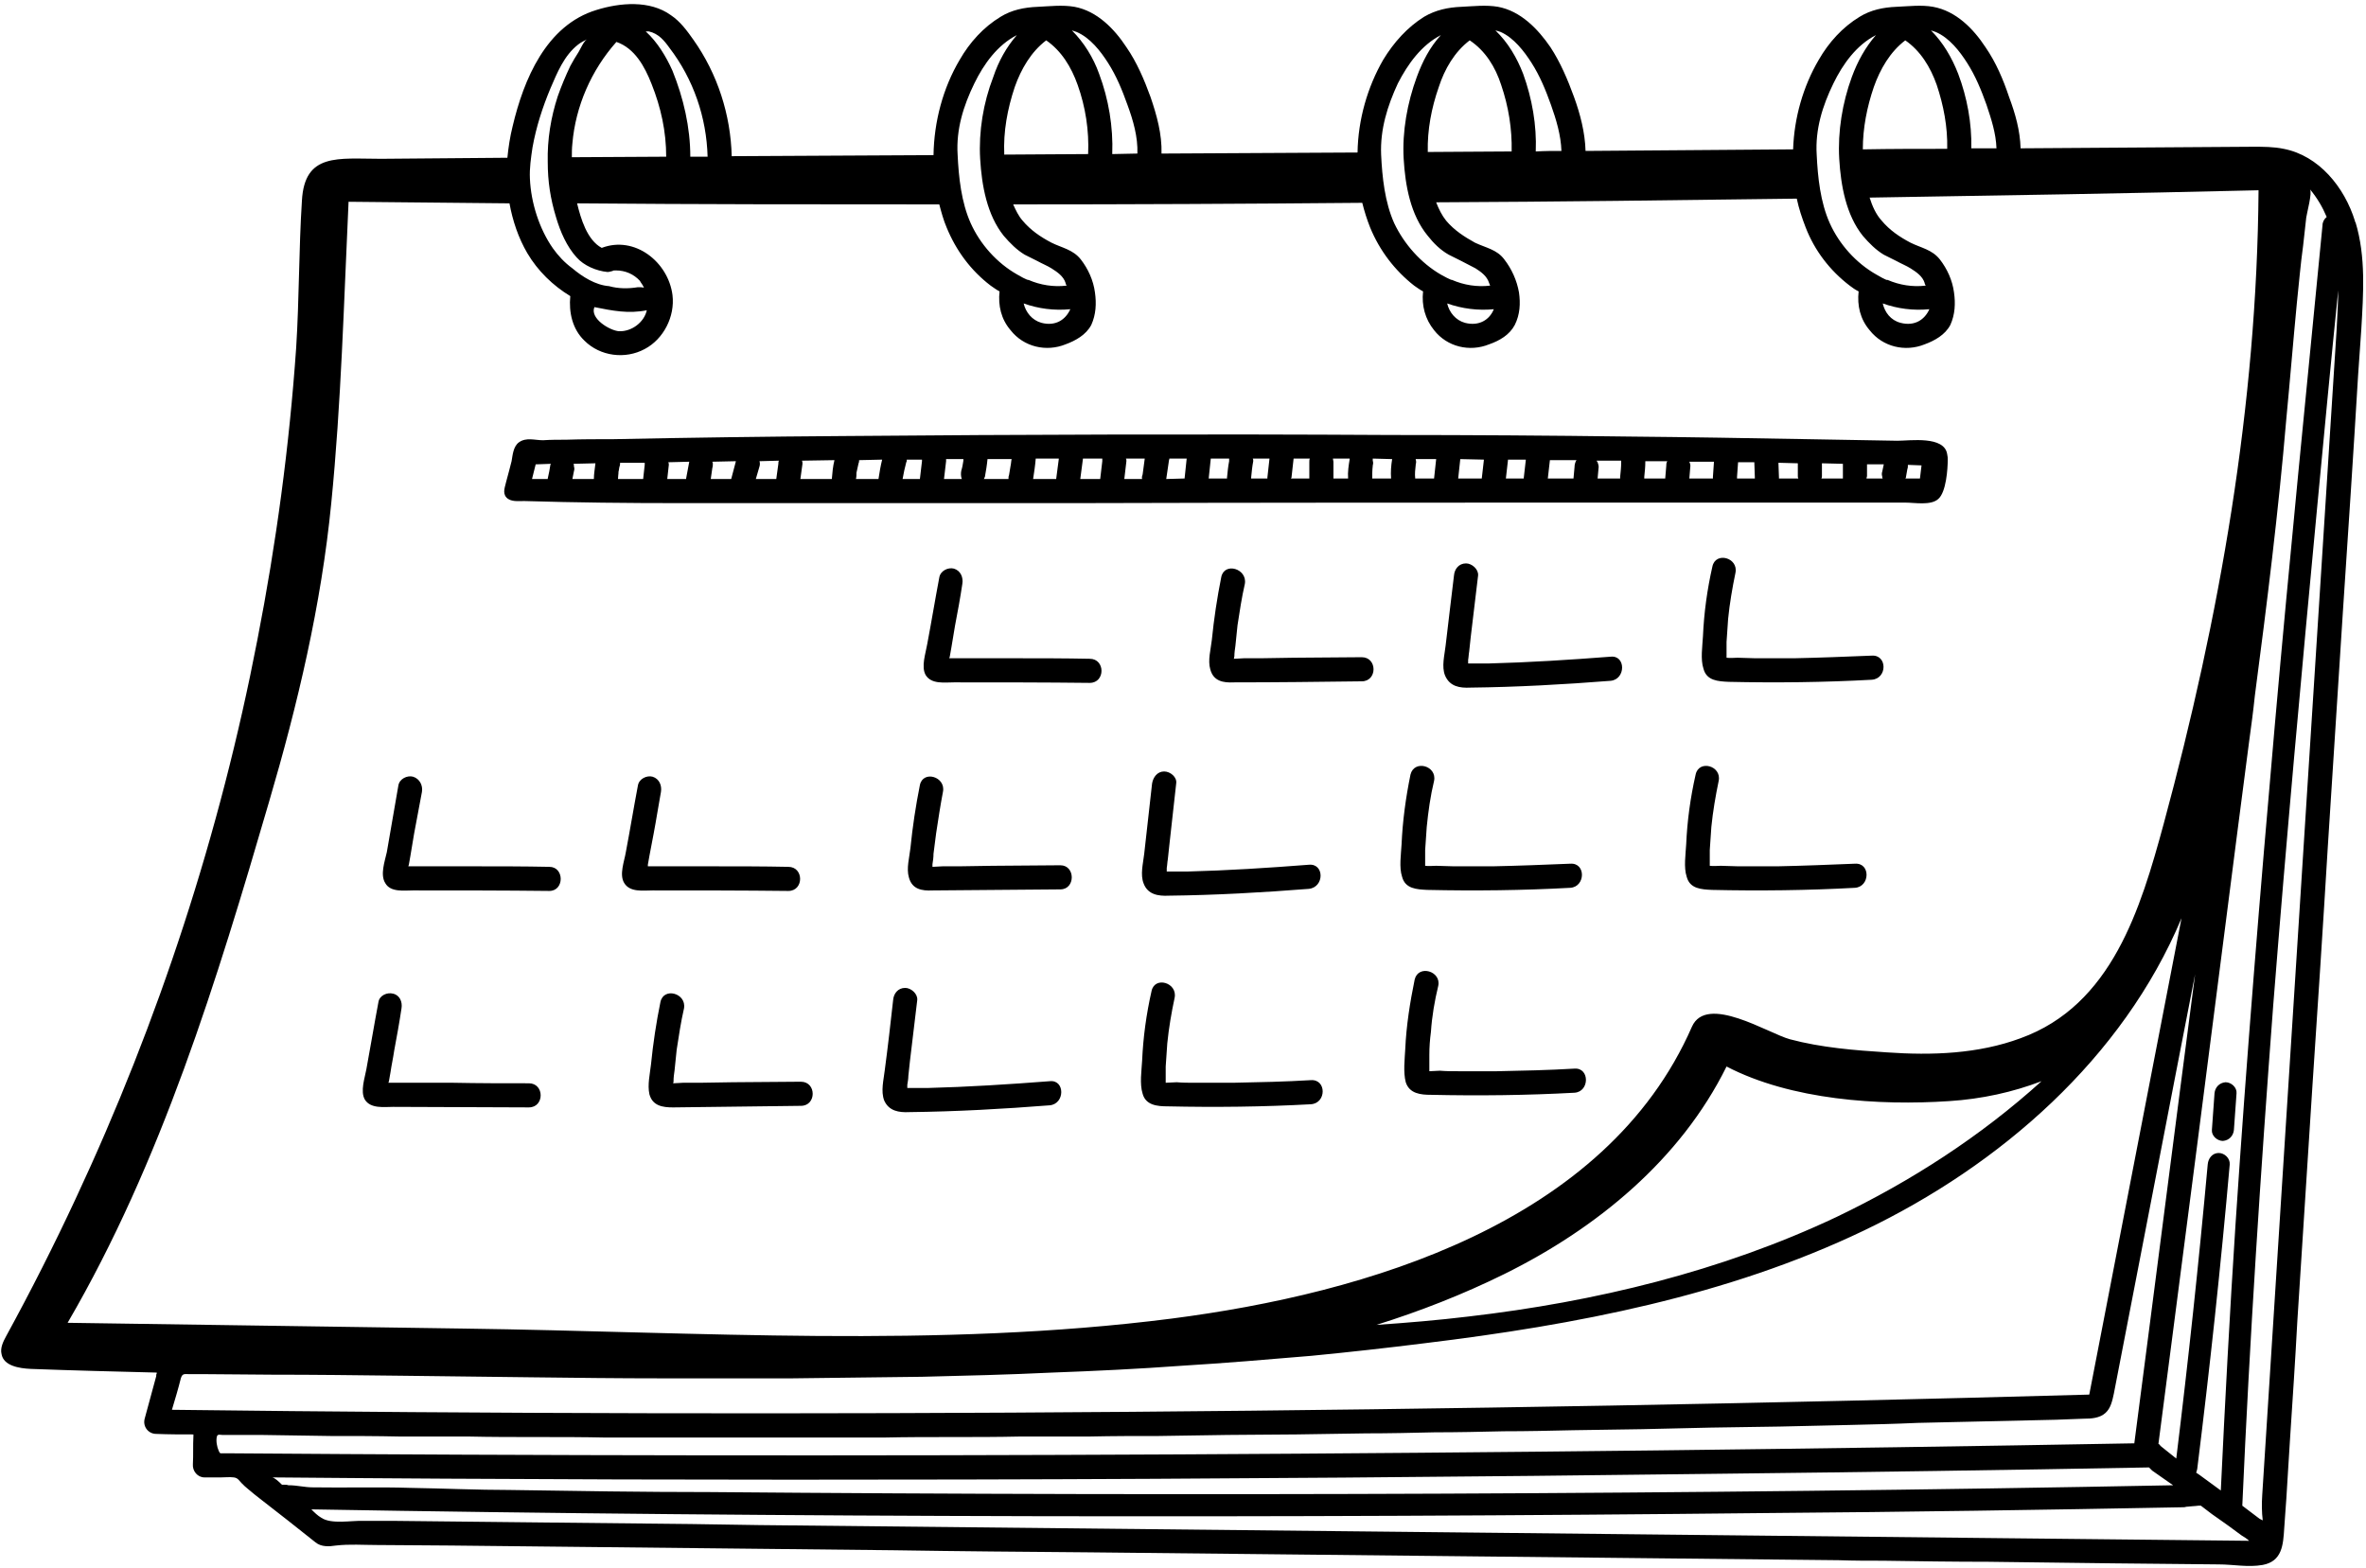 <?xml version="1.0" encoding="UTF-8"?><svg xmlns="http://www.w3.org/2000/svg" xmlns:xlink="http://www.w3.org/1999/xlink" clip-rule="evenodd" fill-rule="evenodd" height="2991.0" image-rendering="optimizeQuality" preserveAspectRatio="xMidYMid meet" shape-rendering="geometricPrecision" text-rendering="geometricPrecision" version="1.0" viewBox="-2.0 -8.0 4514.0 2991.0" width="4514.0" zoomAndPan="magnify"><g id="change1_1"><path d="M4437 406c-5,4 -8,10 -8,16 -31,318 -63,636 -91,954 -28,318 -54,635 -75,953 -11,169 -20,338 -28,507l-41 -30 -6 -4c1,-2 1,-4 2,-7 24,-193 45,-387 62,-581 1,-12 -10,-22 -21,-22 -12,0 -20,10 -21,22 -17,187 -37,374 -60,561 -10,-8 -20,-16 -30,-24 -1,-2 -2,-3 -4,-4 25,-190 49,-380 74,-571 25,-197 51,-395 76,-592 8,-59 15,-118 23,-177 4,-29 8,-59 11,-88 23,-175 45,-351 60,-528 7,-73 13,-147 20,-220 4,-37 7,-74 12,-110 2,-18 4,-36 6,-54 1,-8 12,-48 7,-54 14,17 24,34 32,53zm-161 2459c14,-318 35,-637 59,-955 25,-317 54,-635 84,-952 13,-137 26,-275 40,-412 0,25 -2,49 -3,74 -47,741 -95,1483 -142,2225 -1,16 -1,32 1,48 -2,-1 -4,-2 -6,-3l-33 -25zm-132 -39c-464,9 -928,14 -1391,16 -467,2 -934,1 -1401,-3 -127,0 -254,-2 -381,-4 -63,0 -127,-3 -190,-4 -62,-2 -124,0 -186,-1 -16,0 -30,-4 -46,-4 0,0 -1,0 -1,0 -2,-1 -5,-1 -8,-1 -2,0 -3,0 -4,0 -7,-7 -15,-14 -19,-14 441,4 882,5 1322,4 482,-1 963,-5 1444,-11 271,-3 543,-7 814,-12 0,0 1,0 1,0 2,2 4,4 6,6l40 28zm-3552 46c459,8 918,12 1378,13 467,1 934,-1 1401,-6 263,-2 527,-6 790,-11 3,0 6,0 8,-1 0,0 1,0 1,0 7,-1 15,-1 22,-2 1,0 3,0 5,0l21 16c19,13 38,27 57,41 5,3 10,6 14,10 -471,-5 -942,-10 -1413,-15 -477,-5 -953,-10 -1430,-15 -43,-1 -87,-1 -130,-2 -95,-1 -190,-2 -285,-3 -92,-1 -185,-2 -278,-3 -21,0 -42,0 -62,0 -22,-1 -61,7 -80,-6 -7,-4 -13,-10 -19,-16zm3652 -815c-12,1 -20,10 -21,21 -2,23 -3,47 -5,70 -1,11 10,21 21,21 12,-1 20,-10 21,-21l5 -70c1,-11 -10,-21 -21,-21zm-583 -1152l-28 0 1 -1c1,-6 2,-11 3,-17 1,-2 1,-5 1,-8l26 1c-1,8 -2,16 -3,25zm-71 0l-31 0c0,-2 1,-3 1,-5l0 -22 32 0 -3 14c-1,3 -1,6 0,9 0,1 0,3 1,4zm-76 0l-41 0c1,-2 1,-3 1,-5l0 -24 40 1 0 23c0,2 0,3 0,5zm-85 0l-37 0 0 -2 -1 -28 37 1 0 24c0,2 0,3 1,5zm-83 0l-34 0c0,-1 0,-2 0,-3l2 -28 31 0 1 29 0 2zm-80 0l-45 0 2 -24c0,-3 -1,-6 -2,-8l47 0 -2 29c0,1 0,2 0,3zm-91 0l-40 0c0,-1 0,-2 0,-3 1,-10 2,-19 2,-28l0 -2 42 0c-2,3 -2,6 -2,9l-2 24zm-86 0l-43 0 2 -22c0,-3 -1,-6 -2,-9 -1,-1 -1,-2 -2,-3l47 0 0 3c0,9 -1,18 -2,28 0,1 0,2 0,3zm-89 0l-49 0 4 -35 0 0 51 0 -1 1c-2,4 -3,8 -3,12l-2 22zm-95 0l-34 0 4 -35 0 -1 34 0 0 1 -4 35zm-80 0l-45 0 4 -37 45 1 0 1 -4 35zm-91 0l-36 0c-1,-9 0,-18 1,-26 0,-1 0,-1 0,-1 1,-3 1,-6 0,-9l0 -1 39 0 0 0 -4 37zm-82 0l-19 0 -17 0c0,-8 0,-16 1,-24 0,-1 0,-1 0,-1 1,-3 1,-6 0,-9 0,-1 0,-3 0,-4l37 1c-2,12 -3,25 -2,37zm-82 0l-28 0 0 -31c0,-3 -1,-5 -1,-7l32 0 0 1c-2,12 -4,25 -3,37zm-74 0l-35 0 1 -2 4 -36 31 0c-1,2 -1,4 -1,7l0 31zm-80 0l-31 0 0 -2c1,-10 2,-21 4,-31 0,-2 0,-4 -1,-5l32 0 -4 36 0 2zm-77 0l-35 0 4 -38 35 0c0,1 0,3 0,5 -2,10 -3,21 -4,31l0 2zm-81 0l-35 1 5 -34c0,-2 1,-3 1,-5l33 0 -4 38zm-81 1l-34 0 4 -34c0,-2 0,-4 -1,-5l36 0 -4 30c-1,3 -2,6 -1,9zm-80 0l-38 0 5 -38 0 -1 1 0 36 0c0,2 0,3 0,5l-4 34zm-84 0l-44 0c2,-13 4,-26 5,-39l44 0 0 1 -5 38zm-91 0l-47 0c1,-1 1,-3 2,-4 2,-11 4,-23 5,-34l46 0c-1,4 -1,9 -2,13 -1,6 -2,12 -3,18 -1,2 -1,4 -1,7zm-89 0l-34 0 4 -34c0,-1 0,-2 0,-4l33 0 0 3c-1,6 -2,13 -4,19 -1,5 -1,11 1,16zm-80 0l-33 0c2,-11 4,-21 7,-32 1,-1 1,-3 1,-5l29 0c0,1 0,2 0,3l-4 34zm-79 0l-43 0c1,-4 1,-8 1,-12 1,-6 3,-12 4,-18 1,-2 1,-4 1,-6l44 -1c-3,12 -5,24 -7,37zm-89 0l-60 0 4 -29c0,-2 0,-4 -1,-6l62 -1c-3,12 -4,24 -5,36zm-106 0l-39 0 7 -24c1,-3 1,-7 0,-10l37 -1c-1,2 -1,4 -1,6l-4 29zm-86 0l-39 0 3 -21c1,-3 1,-6 1,-9 0,-1 -1,-2 -1,-3l45 -1 -9 34zm-86 0l-36 0 3 -27c0,-2 0,-3 -1,-5l40 -1 -6 32 0 1zm-82 0l-48 0c0,-5 1,-9 1,-14 1,-3 1,-7 2,-10 1,-2 1,-5 1,-7l47 0c0,1 0,3 0,4l-3 27zm-94 0l-41 0 3 -15c1,-3 1,-6 0,-9 0,-2 0,-4 -1,-5l42 -1c-1,10 -3,20 -3,30zm-88 0l-30 0 7 -28c0,0 1,0 1,0l28 -1 -1 2c-1,8 -3,17 -5,26l0 1zm2671 -37c0,-3 0,-6 -1,-10 -5,-36 -71,-26 -95,-26 -57,-1 -114,-2 -171,-3 -113,-2 -227,-4 -340,-5 -152,-2 -304,-3 -456,-3 -349,-2 -697,-1 -1045,2 -146,1 -292,3 -438,6 -30,0 -60,0 -90,1 -15,0 -29,0 -44,1 -16,0 -32,-6 -46,4 -11,8 -12,25 -14,36 -3,13 -7,26 -10,38 -2,10 -8,22 0,31 8,9 23,7 34,7 99,3 197,4 296,4 76,0 153,0 229,0 76,0 153,0 229,0l187 0c34,0 68,0 102,0 2,0 5,0 7,0 347,-1 694,-1 1041,-1 103,0 206,0 309,0 53,0 105,0 157,0 26,0 52,0 78,0 18,0 49,6 63,-7 15,-13 18,-57 18,-75zm-3287 1896c-3,0 -5,0 -8,0 -3,0 -5,-9 -6,-11 -1,-4 -2,-9 -2,-13 0,-3 0,-10 3,-11 2,-1 6,0 8,0 3,0 6,0 8,0 22,0 44,0 66,0 44,1 88,1 132,2 44,0 88,0 132,1 44,0 88,0 131,0 44,1 88,1 132,1 44,0 88,0 132,1 44,0 88,0 132,0 44,0 87,0 131,0 44,0 88,0 132,0 44,0 88,0 132,0 44,-1 88,-1 131,-1 44,0 88,0 132,-1 44,0 88,0 132,0 44,-1 88,-1 132,-1 44,-1 87,-1 131,-2 44,0 88,-1 132,-1 44,-1 88,-1 132,-2 44,0 88,-1 131,-2 44,0 88,-1 132,-2 44,0 88,-1 132,-2 44,-1 88,-1 132,-2 43,-1 87,-2 131,-3 44,-1 88,-1 132,-2 44,-1 88,-2 132,-3 43,-1 87,-2 131,-4 44,-1 88,-2 132,-3 44,-1 88,-2 132,-3 17,-1 35,-1 53,-2 14,0 30,-1 41,-11 10,-9 13,-23 16,-37 52,-267 103,-534 155,-800 -39,298 -77,597 -116,895 -1214,22 -2429,28 -3643,19zm-101 -83c6,-20 12,-40 17,-60 3,-10 7,-8 17,-8 11,0 21,0 31,0 42,0 83,1 125,1 82,0 165,1 248,2 83,1 165,2 248,3 83,1 166,2 249,2 82,0 165,0 248,0 83,-1 165,-2 248,-3 83,-2 165,-4 248,-8 83,-3 165,-7 247,-13 83,-5 165,-12 248,-19 72,-7 144,-15 216,-24 288,-35 577,-90 838,-215 261,-125 494,-329 606,-596l-176 909c-1219,34 -2438,44 -3658,29zm3567 -627c-116,105 -249,191 -391,259 -220,104 -461,162 -702,190 -58,7 -117,12 -176,16 83,-26 165,-58 244,-97 176,-87 336,-218 424,-396 123,64 291,75 425,66 62,-4 121,-17 176,-38zm-3766 461c179,-307 285,-654 384,-993 55,-187 100,-377 119,-571 19,-191 24,-383 33,-575 102,1 204,2 307,3 6,33 17,66 34,95 20,34 49,62 82,82 -3,31 4,63 27,85 30,30 78,36 115,16 36,-19 58,-62 53,-103 -8,-63 -72,-114 -135,-90 -28,-15 -40,-56 -47,-85 230,2 461,2 691,2 4,15 8,30 14,44 18,44 46,82 84,111 6,4 11,8 17,11 -3,27 3,53 21,74 25,32 68,42 105,27 19,-7 39,-18 49,-37 9,-20 10,-41 7,-62 -3,-23 -13,-45 -27,-63 -15,-19 -36,-22 -56,-32 -21,-11 -40,-24 -55,-42 -8,-9 -13,-20 -18,-31 222,0 444,-1 666,-3 4,16 9,32 15,47 18,44 47,82 84,111 6,4 11,8 17,11 -3,27 4,53 21,74 25,32 68,42 105,27 20,-7 39,-18 49,-37 10,-20 11,-41 8,-62 -4,-23 -14,-45 -28,-63 -14,-19 -35,-22 -56,-32 -20,-11 -40,-24 -55,-42 -8,-10 -14,-22 -19,-35 229,-1 459,-4 688,-7 4,19 10,37 17,55 17,44 46,82 84,111 5,4 11,8 17,11 -3,27 3,53 21,74 25,32 68,42 105,27 19,-7 39,-18 49,-37 9,-20 10,-41 7,-62 -3,-23 -13,-45 -27,-63 -15,-19 -36,-22 -56,-32 -21,-11 -40,-24 -55,-42 -11,-12 -18,-28 -23,-44 247,-4 495,-8 742,-14 -3,410 -74,814 -181,1209 -44,162 -99,346 -273,409 -81,30 -169,33 -255,27 -62,-4 -125,-9 -185,-25 -41,-11 -159,-87 -187,-24 -164,375 -621,509 -993,557 -446,57 -903,25 -1351,19 -252,-4 -503,-7 -755,-11zm1105 -1932c-5,23 -29,41 -53,40 -17,-1 -56,-24 -47,-46 35,7 65,13 100,6zm-218 -311c7,-39 19,-76 34,-112 13,-30 26,-63 53,-84 5,-4 11,-7 17,-10 -6,3 -13,19 -16,24 -6,9 -11,18 -16,27 -9,19 -17,38 -24,58 -13,40 -20,82 -19,125 0,37 5,70 16,106 8,27 20,55 39,76 14,16 38,26 59,28 3,0 6,-1 10,-2 1,-1 2,-1 4,-1 -2,0 -5,1 -1,0 1,0 2,0 3,0 18,0 34,7 46,20 0,1 1,1 1,2 2,3 5,7 6,10 1,1 1,1 1,1 -4,-1 -8,-1 -12,-1 -18,3 -37,3 -55,-2 -26,-2 -51,-18 -70,-34 -15,-11 -27,-24 -37,-38 -26,-37 -42,-87 -44,-133 -1,-20 2,-40 5,-60zm160 -201c35,12 54,47 67,80 18,45 28,91 28,139 -60,0 -120,1 -180,1 0,-9 0,-17 1,-26 6,-71 36,-140 84,-194zm62 -20c18,4 29,17 39,31 46,60 71,133 73,208l-33 0c0,-56 -13,-112 -34,-164 -12,-27 -29,-55 -51,-75 2,0 4,0 6,0zm804 530c-9,20 -28,33 -55,26 -18,-5 -30,-20 -34,-37 28,10 58,14 89,11zm-183 -431c18,-37 44,-73 81,-92 -20,23 -35,50 -45,80 -19,49 -28,104 -25,156 3,51 13,107 45,147 12,14 25,27 40,36 8,4 16,8 24,12 9,5 19,9 27,14 11,7 23,15 27,28 0,2 1,3 2,5 -25,3 -50,-1 -73,-11 0,0 0,0 1,0 -2,2 -20,-9 -22,-10 -39,-22 -71,-58 -89,-98 -18,-40 -23,-88 -25,-131 -3,-48 11,-93 32,-136zm137 -82c29,20 48,51 60,85 15,42 22,87 20,132 -53,0 -107,1 -160,1 -2,-44 6,-87 20,-129 12,-34 31,-67 60,-89zm58 -16c26,11 46,37 60,59 16,25 27,52 37,80 11,30 20,61 19,93 -16,0 -32,1 -48,1 2,-52 -7,-105 -25,-153 -11,-31 -29,-60 -52,-83 3,1 6,2 9,3zm796 529c-8,20 -28,33 -55,26 -18,-5 -30,-20 -34,-37 28,10 59,14 89,11zm-183 -431c19,-37 45,-73 82,-92 -21,23 -35,50 -46,80 -18,49 -28,104 -25,156 3,51 13,107 46,147 11,14 24,27 40,36 8,4 16,8 24,12 9,5 18,9 27,14 11,7 22,15 26,28 1,2 1,3 2,5 -25,3 -50,-1 -73,-11 1,0 1,0 1,0 -1,2 -20,-9 -22,-10 -38,-22 -70,-58 -89,-98 -18,-40 -23,-88 -25,-131 -2,-48 12,-93 32,-136zm137 -82c30,20 49,51 60,85 14,41 21,84 20,127 -53,0 -107,1 -160,1 -1,-42 7,-84 21,-124 11,-34 30,-67 59,-89zm59 -16c25,11 45,37 59,59 16,25 27,52 37,80 10,28 19,58 20,88 -16,0 -32,0 -49,1 2,-50 -7,-101 -24,-148 -12,-31 -29,-60 -53,-83 4,1 7,2 10,3zm818 529c-9,20 -28,33 -55,26 -19,-5 -30,-20 -34,-37 28,10 58,14 89,11zm-183 -431c18,-37 44,-73 81,-92 -20,23 -35,50 -46,80 -18,49 -27,104 -24,156 3,51 13,107 45,147 12,14 25,27 40,36 8,4 16,8 24,12 9,5 19,9 27,14 11,7 23,15 27,28 0,2 1,3 2,5 -25,3 -50,-1 -73,-11 0,0 0,0 0,0 -1,2 -19,-9 -21,-10 -39,-22 -71,-58 -89,-98 -18,-40 -23,-88 -25,-131 -3,-48 11,-93 32,-136zm137 -82c29,20 48,51 60,85 13,39 21,80 20,122 -53,0 -107,0 -161,1 0,-41 8,-81 21,-119 12,-34 31,-67 60,-89zm58 -16c26,11 46,37 60,59 16,25 27,52 37,80 9,27 18,54 19,83 -16,0 -32,0 -48,0 1,-48 -8,-97 -25,-142 -12,-31 -29,-60 -52,-83 3,1 6,2 9,3zm801 363c-1,0 -1,-1 -1,-2 -20,-65 -69,-125 -136,-138 -19,-4 -39,-4 -59,-4l-443 3c-1,-34 -10,-66 -22,-98 -11,-33 -25,-66 -45,-95 -23,-35 -56,-69 -100,-77 -22,-4 -47,-1 -70,0 -25,1 -49,6 -70,19 -33,20 -59,49 -78,82 -30,51 -47,111 -49,171 -132,1 -264,2 -396,3 -1,-35 -10,-70 -22,-103 -12,-33 -26,-66 -45,-95 -24,-35 -57,-69 -100,-77 -23,-4 -48,-1 -70,0 -25,1 -49,6 -71,19 -32,20 -58,49 -78,82 -30,52 -48,114 -49,177 -125,1 -249,1 -374,2 1,-37 -9,-73 -21,-108 -12,-33 -26,-66 -46,-95 -23,-35 -56,-69 -99,-77 -23,-4 -48,-1 -70,0 -26,1 -50,6 -71,19 -33,20 -59,49 -78,82 -32,54 -49,118 -50,182 -128,1 -256,1 -385,2 -2,-79 -27,-157 -73,-222 -12,-17 -25,-35 -43,-47 -40,-29 -97,-24 -142,-10 -96,29 -139,133 -160,222 -5,20 -8,40 -10,60l-241 2c-82,0 -146,-12 -151,80 -6,93 -5,187 -11,281 -13,187 -38,373 -74,557 -71,368 -188,727 -347,1067 -41,88 -85,175 -132,261 -6,11 -12,23 -9,35 4,22 33,27 56,28 80,3 160,5 240,7 0,0 0,1 0,2 -1,1 -1,3 -1,5l-22 81c-4,15 7,29 22,29 24,1 48,1 71,1 0,1 0,2 0,3 -1,18 0,36 -1,54 -1,13 9,25 22,25 11,0 21,0 32,0 8,0 16,-1 24,0 8,1 10,6 15,11 4,4 8,8 12,11 8,7 17,14 26,21 17,13 33,26 50,39 18,14 35,28 53,42 11,9 26,8 39,6 26,-3 52,-1 78,-1 47,0 94,1 141,1 94,1 188,2 282,3l564 6c125,2 249,3 373,4 476,5 953,10 1429,15 28,1 57,1 85,1 67,1 134,2 200,2 80,1 160,2 240,3 66,1 133,1 200,2 28,0 56,6 84,1 37,-7 39,-38 41,-70 1,-19 3,-38 4,-56 2,-38 5,-76 7,-113 5,-76 10,-151 14,-226l29 -452c10,-150 20,-301 29,-451l29 -452c10,-150 20,-301 29,-451l6 -86c4,-69 9,-139 -11,-205zm-3446 1230c-49,-1 -97,-1 -146,-1 -24,0 -47,0 -71,0l-34 0c-6,0 -12,0 -17,0l-1 0c0,-1 1,-2 1,-3 1,-6 2,-11 3,-17 2,-14 5,-28 7,-42 5,-26 10,-53 15,-80 2,-12 -4,-25 -17,-29 -11,-3 -26,4 -28,17 -7,42 -15,85 -22,127 -4,18 -13,43 -3,59 10,18 36,14 53,14 87,0 173,0 260,1 29,0 29,-46 0,-46zm1956 385c-50,3 -99,4 -148,5 -25,0 -50,0 -74,0 -12,0 -23,0 -35,-1 -6,0 -13,1 -20,1 0,-3 0,-6 0,-9 0,-7 0,-14 0,-22 0,-15 1,-29 3,-44 2,-30 7,-59 14,-88 6,-28 -38,-41 -45,-12 -9,44 -16,88 -18,133 -1,19 -4,44 1,63 7,22 29,24 48,24 91,2 183,1 274,-4 29,-2 29,-48 0,-46zm-503 22c-49,3 -98,4 -148,5 -25,0 -49,0 -74,0 -11,0 -23,0 -34,-1 -6,0 -14,1 -21,1 0,-3 0,-6 0,-9 0,-7 0,-14 0,-22 1,-15 2,-29 3,-44 3,-30 8,-59 14,-87 6,-29 -38,-42 -44,-13 -10,44 -16,88 -18,133 -1,19 -5,44 1,63 6,22 28,24 48,24 91,2 182,1 273,-4 30,-2 30,-48 0,-46zm-498 2c-78,6 -156,11 -234,13 -9,0 -19,0 -28,0 -3,0 -7,0 -10,0 0,-2 0,-5 0,-6 1,-6 2,-12 2,-17l3 -28c5,-39 9,-78 14,-117 1,-12 -12,-23 -23,-23 -14,0 -22,11 -23,23 -5,45 -10,89 -16,134 -2,18 -8,40 -1,58 9,20 28,23 48,22 89,-1 179,-6 268,-13 29,-3 29,-49 0,-46zm-475 1l-130 1 -63 1c-11,0 -22,0 -32,0 -5,0 -12,1 -19,1 1,-1 1,-3 1,-4 0,-7 1,-14 2,-21 1,-13 3,-26 4,-39 4,-26 8,-53 14,-79 5,-29 -39,-41 -45,-12 -8,39 -14,79 -18,119 -2,18 -7,39 -3,57 6,22 25,25 45,25 82,-1 163,-2 244,-3 30,0 30,-46 0,-46zm-519 3c-48,0 -96,0 -145,-1 -24,0 -48,0 -71,0 -12,0 -23,0 -35,0 -5,0 -11,0 -17,0l0 0c0,-1 1,-2 1,-3 1,-6 2,-11 3,-17 2,-14 5,-27 7,-41 5,-27 10,-54 14,-81 2,-12 -3,-25 -16,-28 -11,-3 -26,3 -28,16 -8,42 -15,85 -23,128 -3,17 -12,42 -3,58 11,18 37,14 54,14 86,0 173,1 259,1 30,0 30,-46 0,-46zm1987 -419c-49,2 -99,4 -148,5 -25,0 -50,0 -74,0 -12,0 -23,-1 -34,-1 -7,0 -14,1 -21,0 0,-2 0,-5 0,-8 0,-7 0,-15 0,-22 1,-15 2,-30 3,-44 3,-30 7,-59 14,-88 6,-29 -38,-41 -45,-12 -9,44 -15,88 -17,133 -1,19 -5,44 1,62 6,23 28,24 48,25 91,2 182,1 273,-4 29,-2 30,-48 0,-46zm-499 2c-77,6 -155,11 -233,13 -10,0 -19,0 -29,0 -2,0 -6,0 -9,0 0,-3 0,-5 0,-7 1,-5 1,-11 2,-16l3 -28c4,-39 9,-78 13,-117 2,-12 -11,-23 -23,-23 -13,0 -21,11 -23,23l-15 134c-2,18 -8,40 -1,57 8,21 28,24 48,23 89,-1 178,-6 267,-13 30,-3 30,-49 0,-46zm-474 1l-130 1 -64 1c-10,0 -21,0 -31,0 -6,0 -12,1 -19,1 0,-1 0,-3 0,-5 1,-6 2,-13 2,-20 2,-13 3,-26 5,-39 4,-26 8,-53 13,-79 6,-29 -38,-42 -44,-13 -8,40 -14,80 -18,120 -2,18 -8,39 -3,56 6,23 25,26 45,25l244 -2c29,0 29,-46 0,-46zm-519 3c-48,-1 -97,-1 -145,-1 -24,0 -48,0 -72,0 -11,0 -22,0 -34,0 -6,0 -11,0 -17,0l0 0c0,-1 0,-2 0,-3l3 -17c3,-14 5,-28 8,-42 5,-26 9,-53 14,-80 2,-12 -3,-25 -16,-29 -11,-3 -26,4 -28,17 -8,42 -15,85 -23,127 -3,18 -13,43 -3,59 11,18 36,14 54,14 86,0 173,0 259,1 30,0 30,-46 0,-46zm2067 -403c-49,2 -99,4 -148,5 -25,0 -49,0 -74,0 -11,0 -23,-1 -34,-1 -6,0 -14,1 -21,0 0,-2 0,-5 0,-8 0,-7 0,-15 0,-22 1,-15 2,-30 3,-44 3,-30 8,-59 14,-88 6,-29 -38,-41 -44,-12 -10,44 -16,88 -18,133 -1,19 -5,44 1,62 6,23 28,24 48,25 91,2 182,1 273,-4 30,-2 30,-48 0,-46zm-498 2c-78,6 -156,11 -234,13 -9,0 -19,0 -28,0 -3,0 -7,0 -10,0 0,-3 0,-5 0,-7 1,-5 1,-11 2,-16l3 -28c5,-39 9,-78 14,-117 1,-12 -12,-23 -23,-23 -14,0 -22,11 -23,23 -5,44 -11,89 -16,134 -2,18 -8,40 -1,57 9,21 28,24 48,23 89,-1 179,-6 268,-13 29,-3 29,-49 0,-46zm-475 1l-130 1 -63 1c-11,0 -22,0 -32,0 -5,0 -12,1 -19,1 0,-1 1,-3 1,-5 0,-6 1,-13 2,-20 1,-13 3,-26 4,-39 4,-26 8,-53 14,-79 5,-29 -39,-42 -45,-13 -8,40 -14,80 -18,120 -2,18 -8,39 -3,56 6,23 25,26 45,25 81,0 163,-1 244,-2 30,0 30,-46 0,-46zm-519 3c-48,-1 -97,-1 -145,-1 -24,0 -48,0 -71,0 -12,0 -23,0 -35,0 -5,0 -11,0 -17,0l0 0c0,-1 1,-2 1,-3 1,-6 2,-11 3,-17 2,-14 5,-28 7,-42 5,-26 10,-53 14,-80 2,-12 -3,-25 -16,-29 -11,-3 -26,4 -28,17 -8,42 -15,85 -23,127 -3,18 -12,43 -3,59 11,18 36,14 54,14 86,0 173,0 259,1 30,0 30,-46 0,-46zm1460 391c-49,2 -99,4 -148,5 -25,0 -49,0 -74,0 -12,0 -23,-1 -34,-1 -6,0 -14,1 -21,0 0,-2 0,-5 0,-8 0,-7 0,-15 0,-22 1,-15 2,-30 3,-44 3,-30 8,-59 14,-88 6,-29 -38,-41 -44,-12 -10,44 -16,88 -18,133 -1,19 -5,44 1,62 6,23 28,24 48,25 91,2 182,1 273,-4 29,-2 30,-48 0,-46z" fill-rule="nonzero"/></g></svg>